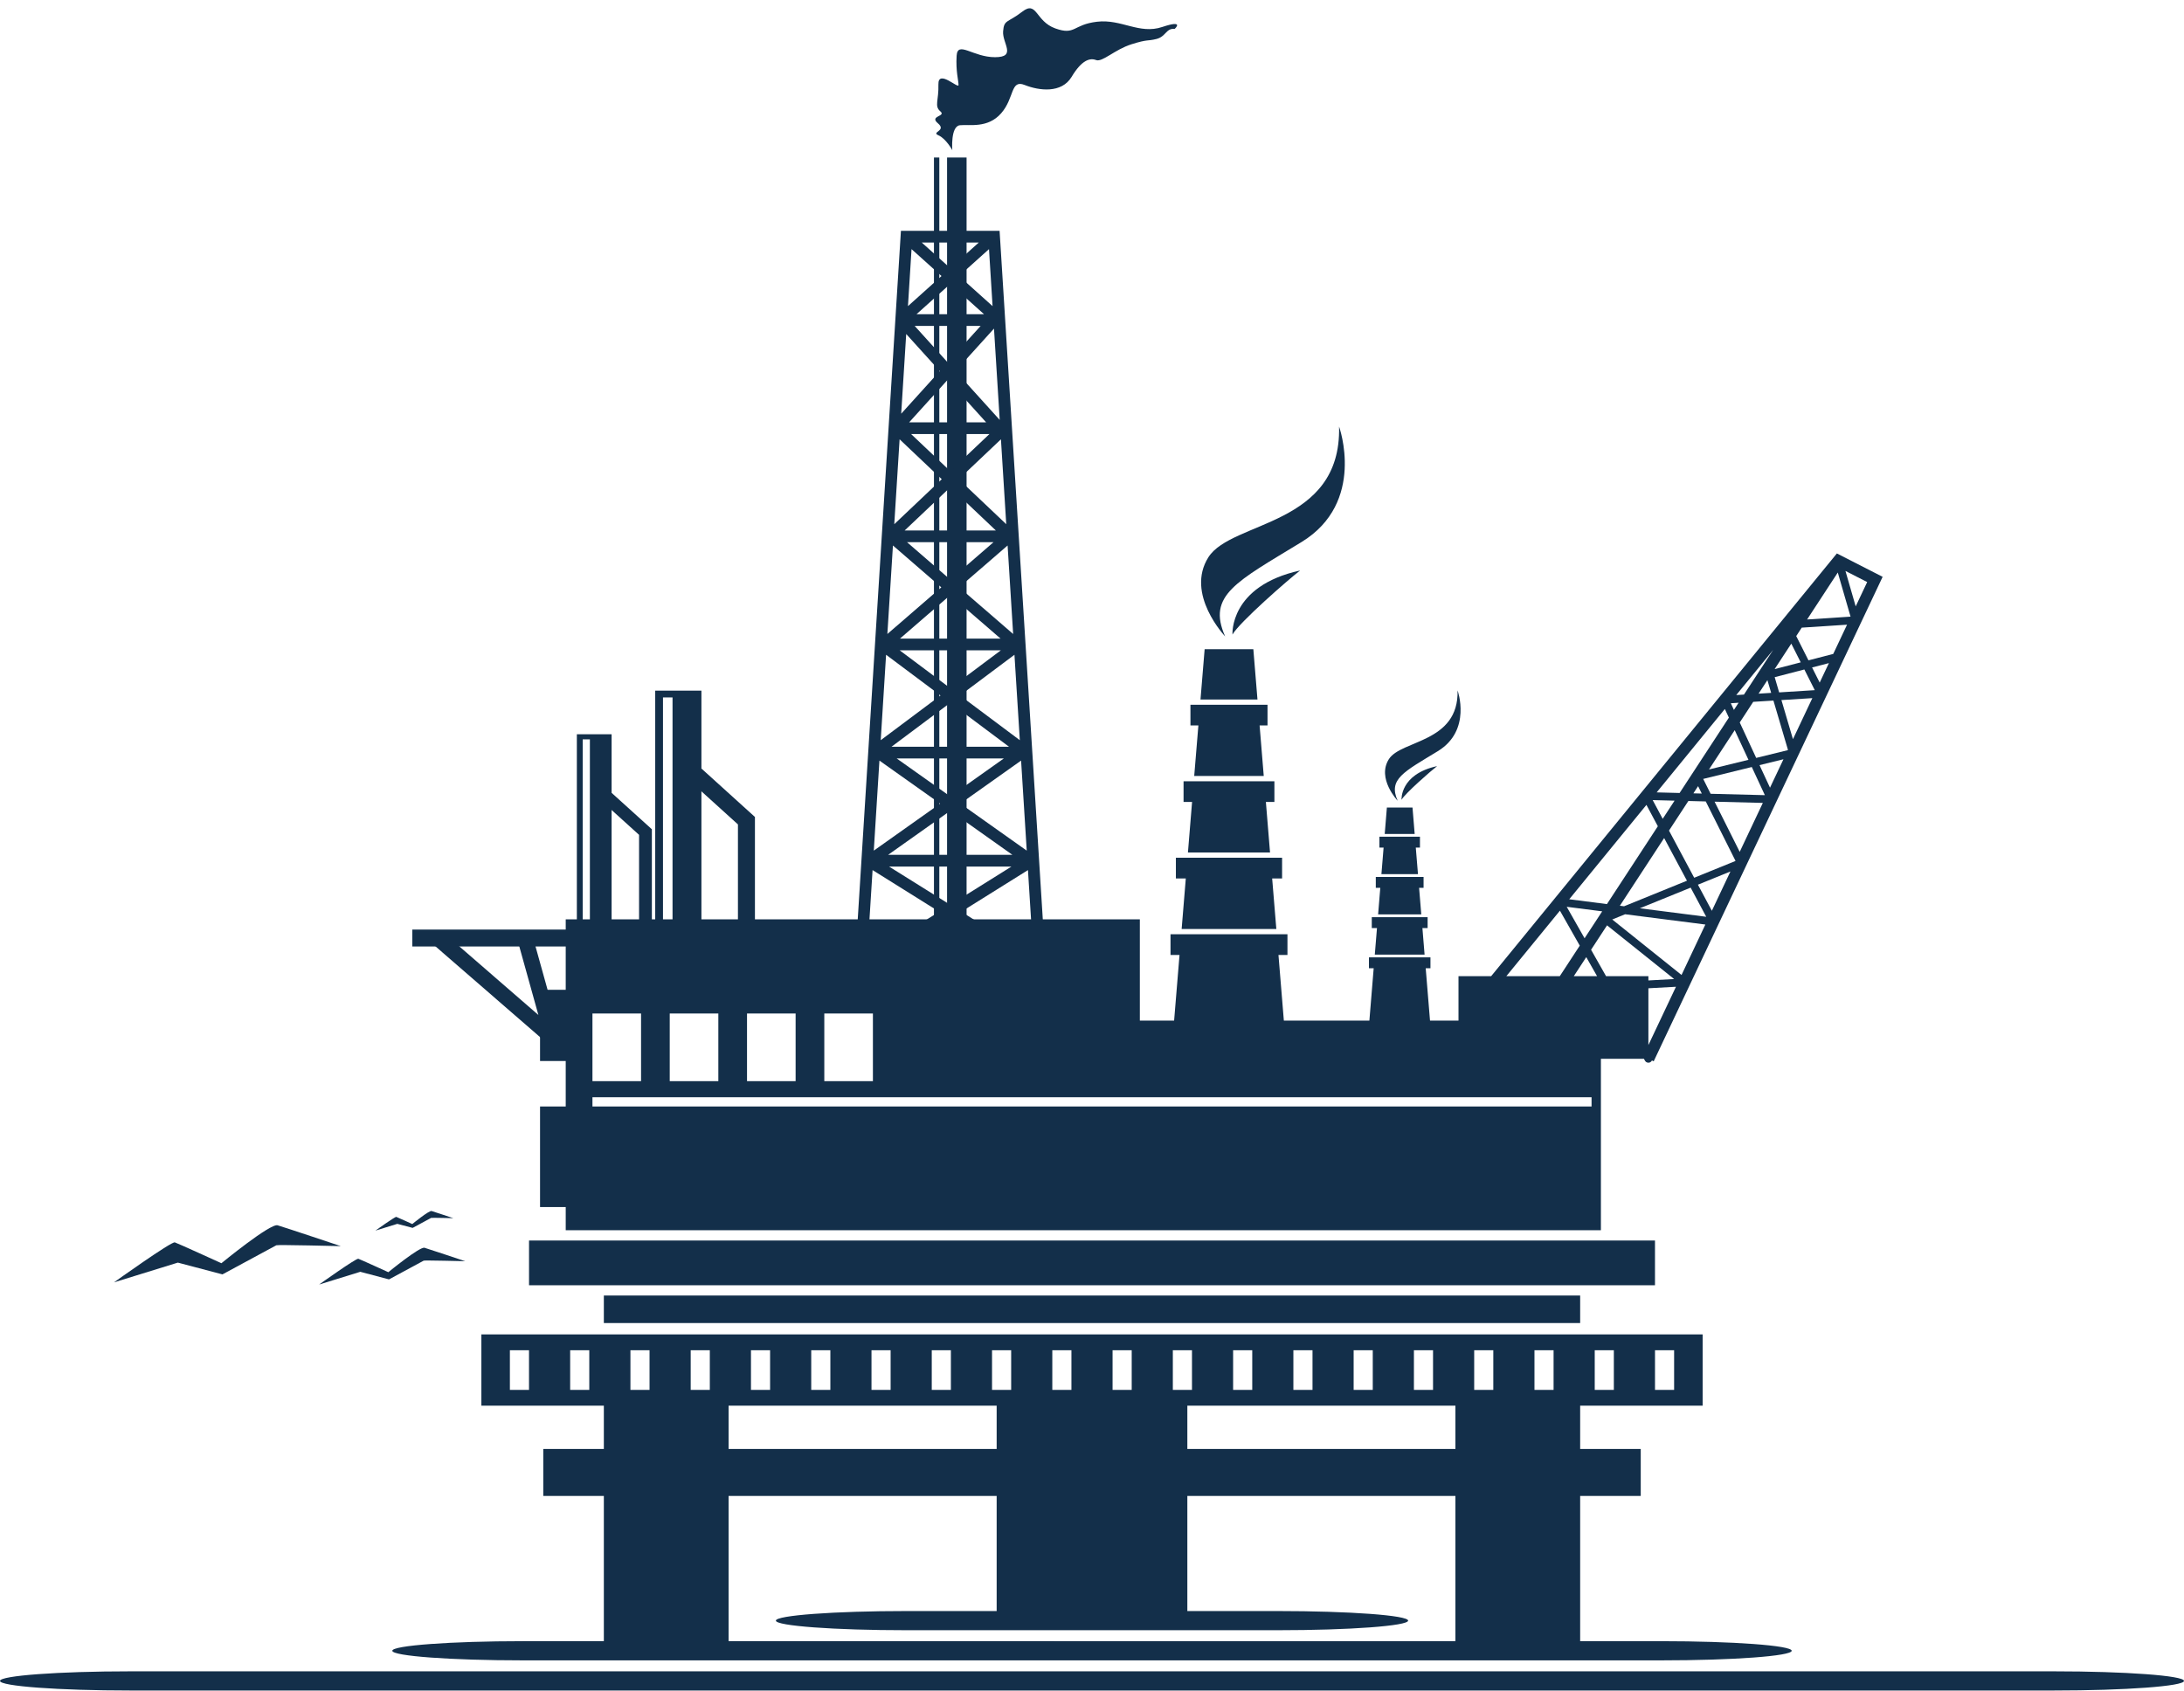 <?xml version="1.0" encoding="UTF-8"?><svg xmlns="http://www.w3.org/2000/svg" xmlns:xlink="http://www.w3.org/1999/xlink" height="387.1" preserveAspectRatio="xMidYMid meet" version="1.0" viewBox="0.0 -1.9 500.0 387.1" width="500.0" zoomAndPan="magnify"><g fill="#132F4A" id="change1_1"><path clip-rule="evenodd" d="M228.173 318.449H271.828V368.55H228.173z" fill-rule="evenodd"/><path clip-rule="evenodd" d="M333.2 318.449H361.758V375.811H333.2z" fill-rule="evenodd"/><path clip-rule="evenodd" d="M138.244 318.449H166.802V375.811H138.244z" fill-rule="evenodd"/><path clip-rule="evenodd" d="M124.376 329.878H375.627V340.636H124.376z" fill-rule="evenodd"/><path clip-rule="evenodd" d="M378.892,307.269h4.376v9.078h-4.376V307.269z M365.094,307.269 h4.376v9.078h-4.376V307.269z M351.297,307.269h4.376v9.078h-4.376V307.269z M337.498,307.269h4.376v9.078h-4.376V307.269z M323.7,307.269h4.376v9.078H323.7V307.269z M309.901,307.269h4.376v9.078h-4.376V307.269z M296.104,307.269h4.379v9.078h-4.379 V307.269z M282.307,307.269h4.38v9.078h-4.38V307.269z M268.507,307.269h4.381v9.078h-4.381V307.269z M254.709,307.269h4.381v9.078 h-4.381V307.269z M240.913,307.269h4.378v9.078h-4.378V307.269z M227.114,307.269h4.38v9.078h-4.38V307.269z M213.315,307.269h4.38 v9.078h-4.38V307.269z M199.518,307.269h4.379v9.078h-4.379V307.269z M185.72,307.269h4.381v9.078h-4.381V307.269z M171.925,307.269h4.377v9.078h-4.377V307.269z M158.127,307.269h4.377v9.078h-4.377V307.269z M144.33,307.269h4.375v9.078h-4.375 V307.269z M130.532,307.269h4.377v9.078h-4.377V307.269z M116.733,307.269h4.377v9.078h-4.377V307.269z M110.205,303.653h279.593 v16.309H110.205V303.653z" fill-rule="evenodd"/><path clip-rule="evenodd" d="M138.244 294.745H361.758V301.048H138.244z" fill-rule="evenodd"/><path clip-rule="evenodd" d="M121.115 282.151H378.888V292.395H121.115z" fill-rule="evenodd"/><path clip-rule="evenodd" d="M366.804,206.775l-8.123-1.039l4.087,7.207L366.804,206.775z M383.375,181.431l-5.015-0.128l2.294,4.287L383.375,181.431z M398.032,159.012l-1.783,0.115l0.71,1.528L398.032,159.012z M422.493,128.836l2.346,8.11l2.63-5.568L422.493,128.836z M413.713,139.947l9.947-0.653l-2.922-10.096L413.713,139.947z M397.49,157.253l1.767-0.11l6.688-10.228L397.49,157.253z M379.271,179.538l5.254,0.135l11.28-17.254l-0.921-1.98L379.271,179.538 z M359.258,204.011l8.631,1.104l11.653-17.821l-2.614-4.894L359.258,204.011z M361.667,214.627l-4.541-8.007l-12.269,15.001h12.236 L361.667,214.627z M365.632,221.621l-2.478-4.363l-2.852,4.363H365.632z M383.692,224.042l-6.313,0.348v13.005L383.692,224.042z M372.05,207.444l-2.949,1.2l15.865,12.702l5.456-11.55L372.05,207.444z M387.053,201.348l-11.633,4.729l15.2,1.944 L387.053,201.348z M396.162,197.646l-7.444,3.028l3.191,5.974L396.162,197.646z M392.533,181.666l5.754,11.489l5.292-11.206 L392.533,181.666z M401.052,173.73l-11.127,2.726l1.702,3.402l12.417,0.316L401.052,173.73z M408.301,171.952l-5.479,1.344 l2.4,5.169L408.301,171.952z M407.835,158.4l2.639,8.955l4.439-9.398L407.835,158.4z M413.083,151.394l-6.791,1.763l1.021,3.484 l8.156-0.513L413.083,151.394z M418.704,149.937l-3.851,0.999l1.742,3.458L418.704,149.937z M414.027,149.303l5.672-1.471 l3.159-6.692l-10.372,0.676l-1.261,1.932L414.027,149.303z M406.279,151.312l5.977-1.548l-2.161-4.287L406.279,151.312z M405.486,156.752l-0.859-2.912l-2.025,3.093L405.486,156.752z M402.059,171.644l7.223-1.771l0.046-0.09l-3.324-11.268 l-4.622,0.289l-3.089,4.725L402.059,171.644z M391.253,174.29l9.034-2.21l-3.146-6.788L391.253,174.29z M389.604,179.804 l-0.847-1.693l-1.076,1.644L389.604,179.804z M387.866,199.083l9.427-3.83l0.025-0.05l-6.805-13.592l-3.983-0.103l-4.434,6.78 L387.866,199.083z M371.809,205.616l14.397-5.854l-5.222-9.768l-10.133,15.499L371.809,205.616z M377.38,222.6l5.888-0.325 l-15.354-12.295l-3.658,5.592l3.431,6.049h9.693V222.6z M333.904,221.621h7.479l79.148-96.795l10.476,5.354l-52.412,110.931 l-0.407-0.194c-0.073,0.165-0.199,0.305-0.365,0.398c-0.432,0.244-0.979,0.091-1.22-0.336l-0.251-0.439h-42.448V221.621z" fill-rule="evenodd"/><path clip-rule="evenodd" d="M153.328,230.16h11.126v15.502h-11.126V230.16z M171.021,230.16 h11.126v15.502h-11.126V230.16z M188.714,230.16h11.127v15.502h-11.127V230.16z M135.634,230.16h11.128v15.502h-11.128V230.16z M135.634,251.46h228.733v-2.123H135.634V251.46z M123.636,251.46h5.88v-10.417h-5.88v-16.307h5.88v-16.132h131.439v23.194h105.553 v47.99H260.955h-11.768H129.516v-5.296h-5.88V251.46z" fill-rule="evenodd"/><path clip-rule="evenodd" d="M94.393 210.95H132.04V214.822H94.393z" fill-rule="evenodd"/><path d="M101.69 211.792L123.258 230.509 118.463 213.284 121.907 212.331 128.297 235.275 125.404 237.104 99.352 214.497z"/><path clip-rule="evenodd" d="M282.162,143.398c0,0-0.793-11.102,15.487-14.669 C295.031,130.727,283.679,140.646,282.162,143.398 M280.481,143.817c0,0-9.179-9.684-3.833-18.121 c5.345-8.435,30.451-7.03,29.918-29.917c0,0,6.269,17.364-8.605,26.441C283.088,131.293,276.278,134.404,280.481,143.817z" fill-rule="evenodd"/><path clip-rule="evenodd" d="M272.538,159.473h2.202h13.24h2.202v4.741h-1.812l0.949,11.571 h-15.919l0.953-11.571h-1.816V159.473z M270.962,176.989h2.342h16.115h2.34v4.742h-1.95l0.95,11.567h-18.795l0.948-11.567h-1.95 V176.989z M269.206,194.501h2.658h18.998h2.657v4.742h-2.273l0.954,11.572h-21.676l0.951-11.572h-2.27V194.501z M267.975,212.019 h2.452H292.3h2.448v4.742h-2.059l2.598,31.639H281.36h-13.926l2.602-31.639h-2.062V212.019z M281.36,146.756h5.577l0.945,11.513 H274.84l0.948-11.513H281.36z" fill-rule="evenodd"/><path clip-rule="evenodd" d="M320.864,181.233c0,0-0.418-5.834,8.145-7.711 C327.632,174.573,321.661,179.787,320.864,181.233 M319.981,181.456c0,0-4.828-5.092-2.017-9.529 c2.81-4.434,16.013-3.694,15.733-15.733c0,0,3.295,9.133-4.524,13.904C321.35,174.873,317.771,176.508,319.981,181.456z" fill-rule="evenodd"/><path clip-rule="evenodd" d="M315.803,189.69h1.158h6.961h1.159v2.495h-0.953l0.501,6.081 h-8.37l0.498-6.081h-0.954V189.69z M314.972,198.898h1.233h8.479h1.226v2.495h-1.026l0.501,6.085h-9.882l0.498-6.085h-1.028 V198.898z M314.052,208.111h1.396h9.989h1.398v2.493h-1.191l0.496,6.083h-11.398l0.5-6.083h-1.19V208.111z M313.403,217.319h1.29 h11.502h1.29v2.494h-1.086l1.367,16.637h-7.325h-7.321l1.368-16.637h-1.085V217.319z M320.441,183h2.934l0.497,6.056h-6.857 l0.496-6.056H320.441z" fill-rule="evenodd"/><path clip-rule="evenodd" d="M216.82,34.168h4.466v183.496h-4.466V34.168z M213.817,34.168 h1.229v183.496h-1.229V34.168z" fill-rule="evenodd"/><path d="M217.553,59.497l6.524-5.859h-6.524h-6.526L217.553,59.497z M207.868,68.195l7.675-6.891l-6.858-6.159 L207.868,68.195z M217.553,63.109l-7.725,6.935h7.725h7.725L217.553,63.109z M226.419,55.145l-6.857,6.159l7.675,6.891 L226.419,55.145z M216.952,81.077l7.549-8.345h-6.948h-8.148L216.952,81.077z M206.318,92.829l8.831-9.758l-7.684-8.49 L206.318,92.829z M216.952,85.067l-8.81,9.733h9.411h8.208L216.952,85.067z M227.562,73.34l-8.806,9.731l10.116,11.181 L227.562,73.34z M217.553,105.983l8.96-8.491h-8.96h-8.963L217.553,105.983z M204.732,118.128l10.868-10.298l-9.647-9.142 L204.732,118.128z M217.553,109.676l-10.438,9.886h10.438h10.432L217.553,109.676z M229.152,98.688l-9.653,9.142l10.869,10.298 L229.152,98.688z M217.553,130.816l9.897-8.563h-9.897h-9.899L217.553,130.816z M203.153,143.271l12.348-10.683l-11.073-9.583 L203.153,143.271z M217.553,134.362l-11.514,9.961h11.514h11.51L217.553,134.362z M230.677,123.005l-11.08,9.583l12.35,10.683 L230.677,123.005z M217.553,155.676l11.579-8.667h-11.579h-11.58L217.553,155.676z M201.631,167.587l13.686-10.239l-12.459-9.323 L201.631,167.587z M217.553,159.021l-13.445,10.059h13.445h13.44L217.553,159.021z M232.246,148.025l-12.458,9.323l13.687,10.239 L232.246,148.025z M217.553,180.465l12.26-8.695h-12.26h-12.266L217.553,180.465z M200.043,192.875l15.188-10.766l-13.897-9.853 L200.043,192.875z M217.553,183.753l-14.234,10.087h14.234h14.229L217.553,183.753z M233.766,172.256l-13.895,9.853l15.189,10.766 L233.766,172.256z M217.553,205.283l13.998-8.755h-13.998h-14.005L217.553,205.283z M235.341,197.33l-15.258,9.537l16.502,10.318 L235.341,197.33z M215.017,206.866l-15.252-9.537l-1.25,19.855L215.017,206.866z M217.553,50.95h11.29L239.28,217.27l-2.325,0.144 l2.219,1.389l-1.417,2.282l-20.204-12.636l-20.208,12.636l-1.418-2.282l2.22-1.389l-2.322-0.144L206.256,50.95H217.553z"/><path clip-rule="evenodd" d="M218.017,32.479c0,0-0.439-5.485,1.753-5.702 c2.195-0.222,6.366,0.768,9.44-2.746c3.073-3.508,2.083-7.79,5.373-6.471c3.296,1.315,8.453,1.972,10.755-1.866 c2.305-3.842,4.17-4.389,5.595-3.842c1.426,0.546,4.283-2.416,8.121-3.62c3.842-1.208,3.512-0.661,5.706-1.208 c2.195-0.551,2.195-2.523,4.171-2.305c0,0,2.412-2.194-2.855-0.44c-5.264,1.759-9.324-1.866-14.919-1.203 c-5.597,0.657-4.94,3.181-9.55,1.532c-4.607-1.644-4.167-6.472-7.569-3.838c-3.402,2.634-4.17,1.755-4.388,4.5 c-0.222,2.741,3.181,5.926-1.865,5.926c-5.051,0-8.56-3.841-8.777-0.329c-0.222,3.509,0.436,5.704,0.436,6.694 c0,0.986-4.716-3.73-4.607-0.112c0.108,3.622-0.99,4.939,0.44,6.144c1.426,1.208-2.634,0.99-0.549,2.746 c2.083,1.753-1.648,1.976,0.109,2.74C216.59,29.846,218.017,32.479,218.017,32.479" fill-rule="evenodd"/><path clip-rule="evenodd" d="M150.004 156.239L160.581 156.239 160.581 214.792 153.969 214.792 153.969 157.793 151.783 157.793 151.783 214.792 150.004 214.792z" fill-rule="evenodd"/><path d="M160.605 174.093L172.833 185.166 172.833 215.294 168.943 215.294 168.943 186.871 158.004 176.965z"/><path clip-rule="evenodd" d="M132.064 166.228L140.02 166.228 140.02 210.264 135.047 210.264 135.047 167.395 133.399 167.395 133.399 210.264 132.064 210.264z" fill-rule="evenodd"/><path d="M140.036 179.656L149.236 187.981 149.236 210.642 146.306 210.642 146.306 189.262 138.08 181.818z"/><path clip-rule="evenodd" d="M119.676,378.285h260.649c16.426,0,29.865-0.987,29.865-2.198 c0-1.208-13.439-2.194-29.865-2.194H119.676c-16.425,0-29.866,0.986-29.866,2.194C89.811,377.298,103.251,378.285,119.676,378.285 M29.866,385.188h440.271c16.428,0,29.863-0.986,29.863-2.199c0-1.207-13.436-2.194-29.863-2.194H29.866 C13.438,380.795,0,381.782,0,382.989C0,384.202,13.438,385.188,29.866,385.188z M207.494,371.382h85.014 c16.428,0,29.866-0.986,29.866-2.197c0-1.209-13.438-2.194-29.866-2.194h-85.014c-16.427,0-29.865,0.985-29.865,2.194 C177.628,370.396,191.066,371.382,207.494,371.382z" fill-rule="evenodd"/><path clip-rule="evenodd" d="M26.097,291.729c0,0,13.167-9.415,13.93-9.155 c0.765,0.255,10.663,4.775,10.663,4.775s11.176-9.176,12.865-8.684c1.689,0.493,14.468,4.771,14.468,4.771 s-14.459-0.36-14.759-0.197c-0.3,0.166-12.336,6.666-12.336,6.666l-10.211-2.695L26.097,291.729z" fill-rule="evenodd"/><path clip-rule="evenodd" d="M73.063,292.227c0,0,8.482-6.065,8.975-5.901 c0.493,0.167,6.867,3.077,6.867,3.077s7.198-5.909,8.286-5.592c1.086,0.318,9.316,3.074,9.316,3.074s-9.311-0.234-9.504-0.128 c-0.192,0.103-7.946,4.294-7.946,4.294l-6.575-1.739L73.063,292.227z" fill-rule="evenodd"/><path clip-rule="evenodd" d="M85.941,279.882c0,0,4.523-3.233,4.786-3.143 c0.264,0.085,3.661,1.639,3.661,1.639s3.843-3.151,4.422-2.983c0.58,0.168,4.967,1.639,4.967,1.639s-4.964-0.124-5.071-0.065 c-0.103,0.053-4.235,2.289-4.235,2.289l-3.509-0.925L85.941,279.882z" fill-rule="evenodd"/></g></svg>